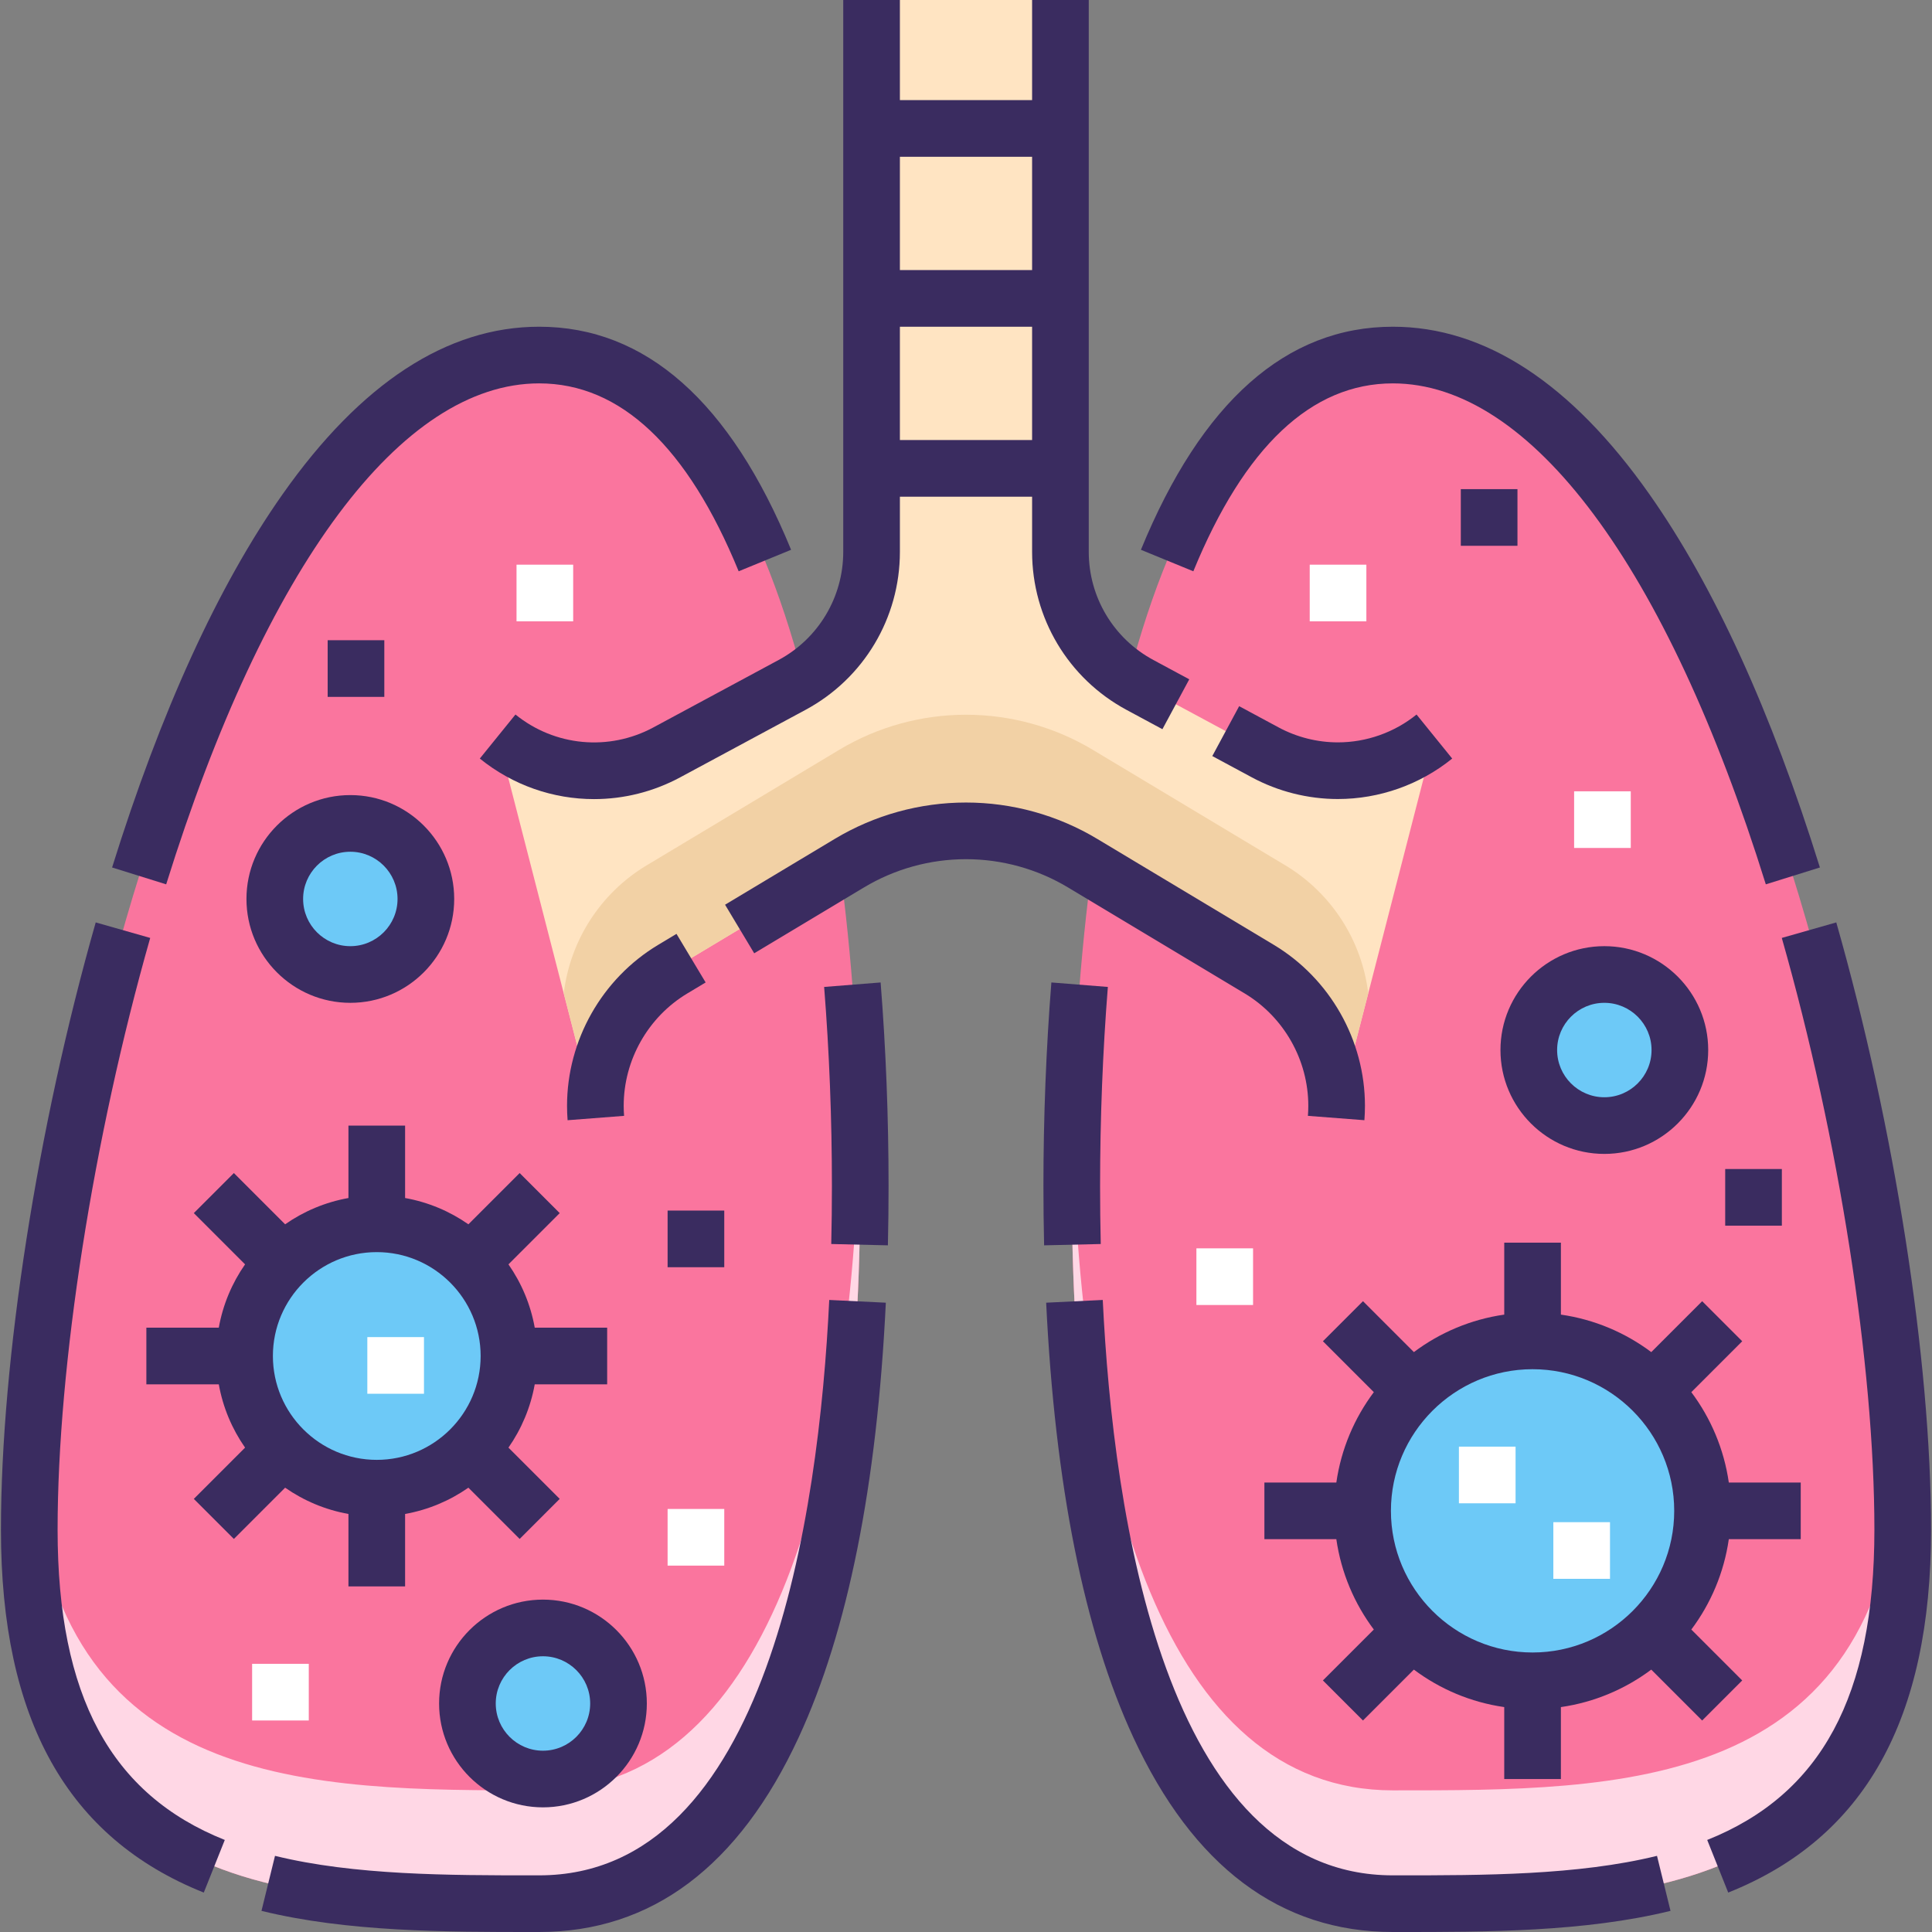 <svg id="Capa_1" enable-background="new 0 0 511.5 511.5" height="300" viewBox="0 0 511.5 511.5" width="300" xmlns="http://www.w3.org/2000/svg" version="1.1" xmlns:xlink="http://www.w3.org/1999/xlink" xmlns:svgjs="http://svgjs.dev/svgjs"><rect x="0" y="0" width="511.5" height="511.5" fill="#808080" stroke="none"/><g width="100%" height="100%" transform="matrix(1,0,0,1,0,0)"><g><g id="Filled_16_"><path d="m227.75 314c0 99.411-21.487 190-85 190s-135 .411-135-99 50-311 135-311c63.513 0 85 120.589 85 220z" fill="#fa759e" fill-opacity="1" data-original-color="#f88fa4ff" stroke="none" stroke-opacity="1"/><path d="m283.75 314c0 99.411 21.487 190 85 190s135 .411 135-99-50-311-135-311c-63.513 0-85 120.589-85 220z" fill="#fa759e" fill-opacity="1" data-original-color="#f88fa4ff" stroke="none" stroke-opacity="1"/><path d="m142.75 474c-60.632 0-128.528.369-134.562-86.087-.291 5.99-.438 11.703-.438 17.087 0 99.411 71.487 99 135 99s85-90.589 85-190c0-4.989-.057-10.033-.168-15.111-2.097 93.385-24.507 175.111-84.832 175.111z" fill="#ffd7e5" fill-opacity="1" data-original-color="#f05475ff" stroke="none" stroke-opacity="1"/><path d="m368.75 474c-60.325 0-82.735-81.726-84.832-175.111-.111 5.078-.168 10.122-.168 15.111 0 99.411 21.487 190 85 190s135 .411 135-99c0-5.384-.147-11.097-.438-17.087-6.034 86.456-73.93 86.087-134.562 86.087z" fill="#ffd7e5" fill-opacity="1" data-original-color="#f05475ff" stroke="none" stroke-opacity="1"/><path d="m131.75 195c12.72 10.297 30.38 11.949 44.789 4.191l33.175-17.863c12.956-6.977 21.036-20.504 21.036-35.219v-146.109h50v146.108c0 14.715 8.08 28.242 21.036 35.219l33.175 17.863c14.41 7.759 32.069 6.107 44.789-4.191l-26 101c1.226-15.935-6.657-31.194-20.361-39.416l-46.77-28.062c-19.001-11.401-42.739-11.401-61.74 0l-46.77 28.062c-13.704 8.222-21.586 23.482-20.361 39.416z" fill="#ffe4c2" fill-opacity="1" data-original-color="#ffe4c2ff" stroke="none" stroke-opacity="1"/><path d="m353.75 296 8.496-33.002c-1.672-13.925-9.66-26.525-21.969-33.911l-50.919-30.551c-20.687-12.412-46.53-12.412-67.216 0l-50.919 30.551c-12.309 7.385-20.297 19.986-21.969 33.911l8.496 33.002c-1.226-15.935 6.657-31.194 20.361-39.416l46.77-28.062c19.001-11.401 42.739-11.401 61.74 0l46.77 28.062c13.703 8.222 21.585 23.481 20.359 39.416z" fill="#f2d1a5" fill-opacity="1" data-original-color="#f2d1a5ff" stroke="none" stroke-opacity="1"/><circle cx="99.75" cy="359" fill="#6dc9f7" r="35" fill-opacity="1" data-original-color="#9ce3bfff" stroke="none" stroke-opacity="1"/><circle cx="405.75" cy="400" fill="#6dc9f7" r="45" fill-opacity="1" data-original-color="#9ce3bfff" stroke="none" stroke-opacity="1"/><path d="m99.75 364c-13.934 0-25.988-8.186-31.616-20-2.167 4.549-3.384 9.635-3.384 15 0 19.299 15.701 35 35 35s35-15.701 35-35c0-5.365-1.217-10.451-3.384-15-5.628 11.814-17.682 20-31.616 20z" fill="#6dc9f7" fill-opacity="1" data-original-color="#87bcc4ff" stroke="none" stroke-opacity="1"/><path d="m405.75 415c-19.555 0-36.228-12.541-42.42-30-1.665 4.695-2.58 9.742-2.58 15 0 24.813 20.187 45 45 45s45-20.187 45-45c0-5.258-.915-10.305-2.58-15-6.192 17.459-22.865 30-42.42 30z" fill="#6dc9f7" fill-opacity="1" data-original-color="#87bcc4ff" stroke="none" stroke-opacity="1"/><g fill="#9ce3bf"><circle cx="424.75" cy="278" r="20" fill="#6dc9f7" fill-opacity="1" data-original-color="#9ce3bfff" stroke="none" stroke-opacity="1"/><circle cx="92.75" cy="238" r="20" fill="#6dc9f7" fill-opacity="1" data-original-color="#9ce3bfff" stroke="none" stroke-opacity="1"/><circle cx="143.75" cy="451" r="20" fill="#6dc9f7" fill-opacity="1" data-original-color="#9ce3bfff" stroke="none" stroke-opacity="1"/></g></g><g fill="#fff"><path d="m97.25 354h15v15h-15z" fill="#ffffff" fill-opacity="1" data-original-color="#ffffffff" stroke="none" stroke-opacity="1"/><path d="m386.25 383h15v15h-15z" fill="#ffffff" fill-opacity="1" data-original-color="#ffffffff" stroke="none" stroke-opacity="1"/><path d="m411.25 403h15v15h-15z" fill="#ffffff" fill-opacity="1" data-original-color="#ffffffff" stroke="none" stroke-opacity="1"/><path d="m316.75 330.5h15v15h-15z" fill="#ffffff" fill-opacity="1" data-original-color="#ffffffff" stroke="none" stroke-opacity="1"/><path d="m416.75 209.5h15v15h-15z" fill="#ffffff" fill-opacity="1" data-original-color="#ffffffff" stroke="none" stroke-opacity="1"/><path d="m346.75 149.5h15v15h-15z" fill="#ffffff" fill-opacity="1" data-original-color="#ffffffff" stroke="none" stroke-opacity="1"/><path d="m66.75 440.5h15v15h-15z" fill="#ffffff" fill-opacity="1" data-original-color="#ffffffff" stroke="none" stroke-opacity="1"/><path d="m136.75 149.5h15v15h-15z" fill="#ffffff" fill-opacity="1" data-original-color="#ffffffff" stroke="none" stroke-opacity="1"/><path d="m176.75 399.5h15v15h-15z" fill="#ffffff" fill-opacity="1" data-original-color="#ffffffff" stroke="none" stroke-opacity="1"/></g><g id="Outline_16_"><path d="m172.983 192.587c-11.782 6.343-26.115 5.003-36.514-3.416l-9.438 11.658c8.771 7.101 19.465 10.736 30.244 10.736 7.795 0 15.635-1.902 22.82-5.771l33.175-17.863c15.409-8.297 24.98-24.322 24.98-41.822v-14.609h35v14.608c0 17.5 9.572 33.525 24.98 41.822l9.52 5.126 7.111-13.207-9.52-5.126c-10.542-5.677-17.092-16.642-17.092-28.615v-146.108h-15v26.5h-35v-26.5h-15v146.108c0 11.974-6.549 22.938-17.092 28.615zm65.267-151.087h35v30h-35zm0 45h35v30h-35z" fill="#3a2c60" fill-opacity="1" data-original-color="#000000ff" stroke="none" stroke-opacity="1"/><path d="m329.53 263.015c10.39 6.234 16.844 17.63 16.844 29.74 0 .888-.035 1.787-.103 2.67l14.956 1.15c.097-1.265.146-2.55.146-3.82 0-17.349-9.245-33.673-24.126-42.603l-46.77-28.062c-10.487-6.293-22.497-9.619-34.729-9.619-12.231 0-24.24 3.326-34.729 9.619l-29.057 17.434 7.718 12.862 29.057-17.434c8.157-4.895 17.498-7.481 27.011-7.481 9.514 0 18.854 2.587 27.011 7.481z" fill="#3a2c60" fill-opacity="1" data-original-color="#000000ff" stroke="none" stroke-opacity="1"/><path d="m181.97 263.015 4.85-2.91-7.718-12.862-4.85 2.91c-14.882 8.93-24.127 25.254-24.127 42.603 0 1.274.05 2.56.147 3.823l14.955-1.157c-.068-.88-.103-1.777-.103-2.666.001-12.111 6.456-23.507 16.846-29.741z" fill="#3a2c60" fill-opacity="1" data-original-color="#000000ff" stroke="none" stroke-opacity="1"/><path d="m338.517 192.587-10.448-5.626-7.111 13.207 10.448 5.626c6.985 3.761 14.868 5.75 22.795 5.75 10.984 0 21.733-3.805 30.269-10.714l-9.438-11.658c-5.873 4.754-13.271 7.373-20.83 7.373-5.455-.002-10.878-1.37-15.685-3.958z" fill="#3a2c60" fill-opacity="1" data-original-color="#000000ff" stroke="none" stroke-opacity="1"/><path d="m291.25 314c0-17.781.692-35.513 2.057-52.705l-14.953-1.188c-1.396 17.585-2.104 35.717-2.104 53.892 0 5.27.061 10.554.181 15.706l14.996-.352c-.118-5.034-.177-10.199-.177-15.353z" fill="#3a2c60" fill-opacity="1" data-original-color="#000000ff" stroke="none" stroke-opacity="1"/><path d="m486.158 244.209-14.426 4.109c15.123 53.094 24.518 113.131 24.518 156.682 0 43.977-14.065 70.074-44.264 82.131l5.562 13.931c36.136-14.427 53.703-45.849 53.703-96.062-.001-44.843-9.615-106.455-25.093-160.791z" fill="#3a2c60" fill-opacity="1" data-original-color="#000000ff" stroke="none" stroke-opacity="1"/><path d="m368.75 101.5c36.481 0 72.475 48.342 98.753 132.631l14.32-4.465c-12.883-41.324-28.066-74.565-45.128-98.799-20.727-29.44-43.587-44.367-67.945-44.367-28.183 0-50.622 19.87-66.691 59.058l13.878 5.691c13.537-33.011 31.306-49.749 52.813-49.749z" fill="#3a2c60" fill-opacity="1" data-original-color="#000000ff" stroke="none" stroke-opacity="1"/><path d="m370.315 496.5h-1.565c-60.411 0-74.044-95.442-76.794-152.334l-14.982.724c2.335 48.316 10.09 87.018 23.048 115.03 15.834 34.227 38.958 51.581 68.728 51.581h1.565c23.055 0 49.187 0 71.958-5.596l-3.579-14.566c-21.008 5.161-46.175 5.161-68.379 5.161z" fill="#3a2c60" fill-opacity="1" data-original-color="#000000ff" stroke="none" stroke-opacity="1"/><path d="m218.193 261.295c1.365 17.191 2.057 34.924 2.057 52.705 0 5.153-.059 10.318-.177 15.353l14.996.352c.121-5.151.182-10.436.181-15.705 0-18.175-.708-36.307-2.104-53.892z" fill="#3a2c60" fill-opacity="1" data-original-color="#000000ff" stroke="none" stroke-opacity="1"/><path d="m15.25 405c0-43.551 9.395-103.587 24.518-156.681l-14.426-4.109c-15.478 54.336-25.092 115.947-25.092 160.79 0 50.212 17.566 81.635 53.703 96.062l5.562-13.931c-30.2-12.057-44.265-38.154-44.265-82.131z" fill="#3a2c60" fill-opacity="1" data-original-color="#000000ff" stroke="none" stroke-opacity="1"/><path d="m142.75 496.5h-1.565c-22.204 0-47.371 0-68.379-5.162l-3.579 14.566c22.771 5.596 48.902 5.596 71.958 5.596h1.565c29.771 0 52.894-17.354 68.728-51.581 12.958-28.012 20.713-66.713 23.048-115.03l-14.982-.724c-2.75 56.893-16.383 152.335-76.794 152.335z" fill="#3a2c60" fill-opacity="1" data-original-color="#000000ff" stroke="none" stroke-opacity="1"/><path d="m142.75 101.5c21.507 0 39.276 16.738 52.814 49.749l13.878-5.691c-16.071-39.188-38.509-59.058-66.692-59.058-24.358 0-47.218 14.927-67.945 44.368-17.062 24.234-32.245 57.475-45.128 98.799l14.32 4.465c26.278-84.29 62.272-132.632 98.753-132.632z" fill="#3a2c60" fill-opacity="1" data-original-color="#000000ff" stroke="none" stroke-opacity="1"/><path d="m92.25 400.824v19.176h15v-19.176c6.143-1.099 11.83-3.517 16.76-6.958l13.57 13.57 10.606-10.606-13.57-13.57c3.44-4.929 5.859-10.617 6.958-16.76h19.176v-15h-19.176c-1.099-6.143-3.517-11.83-6.958-16.76l13.57-13.57-10.606-10.606-13.57 13.57c-4.929-3.44-10.617-5.859-16.76-6.958v-19.176h-15v19.176c-6.143 1.099-11.83 3.517-16.76 6.958l-13.57-13.57-10.607 10.606 13.57 13.57c-3.44 4.929-5.859 10.617-6.958 16.76h-19.175v15h19.176c1.099 6.143 3.517 11.83 6.958 16.76l-13.57 13.57 10.606 10.606 13.57-13.57c4.93 3.44 10.617 5.859 16.76 6.958zm7.5-69.324c15.164 0 27.5 12.336 27.5 27.5s-12.336 27.5-27.5 27.5-27.5-12.336-27.5-27.5 12.336-27.5 27.5-27.5z" fill="#3a2c60" fill-opacity="1" data-original-color="#000000ff" stroke="none" stroke-opacity="1"/><path d="m447.781 431.424c5.15-6.871 8.649-15.044 9.925-23.924h19.044v-15h-19.044c-1.276-8.881-4.775-17.053-9.925-23.924l13.477-13.477-10.606-10.606-13.477 13.477c-6.871-5.15-15.044-8.649-23.924-9.925v-19.045h-15v19.044c-8.881 1.276-17.053 4.775-23.924 9.925l-13.477-13.477-10.606 10.606 13.477 13.477c-5.15 6.871-8.649 15.044-9.925 23.924h-19.046v15h19.044c1.276 8.881 4.775 17.053 9.925 23.924l-13.477 13.477 10.606 10.606 13.477-13.477c6.871 5.15 15.044 8.649 23.924 9.925v19.046h15v-19.044c8.881-1.276 17.053-4.775 23.924-9.925l13.477 13.477 10.606-10.606zm-42.031 6.076c-20.678 0-37.5-16.822-37.5-37.5s16.822-37.5 37.5-37.5 37.5 16.822 37.5 37.5-16.822 37.5-37.5 37.5z" fill="#3a2c60" fill-opacity="1" data-original-color="#000000ff" stroke="none" stroke-opacity="1"/><path d="m424.75 305.5c15.164 0 27.5-12.336 27.5-27.5s-12.336-27.5-27.5-27.5-27.5 12.336-27.5 27.5 12.336 27.5 27.5 27.5zm0-40c6.893 0 12.5 5.607 12.5 12.5s-5.607 12.5-12.5 12.5-12.5-5.607-12.5-12.5 5.607-12.5 12.5-12.5z" fill="#3a2c60" fill-opacity="1" data-original-color="#000000ff" stroke="none" stroke-opacity="1"/><path d="m65.25 238c0 15.164 12.336 27.5 27.5 27.5s27.5-12.336 27.5-27.5-12.336-27.5-27.5-27.5-27.5 12.336-27.5 27.5zm27.5-12.5c6.893 0 12.5 5.607 12.5 12.5s-5.607 12.5-12.5 12.5-12.5-5.607-12.5-12.5 5.607-12.5 12.5-12.5z" fill="#3a2c60" fill-opacity="1" data-original-color="#000000ff" stroke="none" stroke-opacity="1"/><path d="m143.75 423.5c-15.164 0-27.5 12.336-27.5 27.5s12.336 27.5 27.5 27.5 27.5-12.336 27.5-27.5-12.336-27.5-27.5-27.5zm0 40c-6.893 0-12.5-5.607-12.5-12.5s5.607-12.5 12.5-12.5 12.5 5.607 12.5 12.5-5.607 12.5-12.5 12.5z" fill="#3a2c60" fill-opacity="1" data-original-color="#000000ff" stroke="none" stroke-opacity="1"/><path d="m176.75 320.5h15v15h-15z" fill="#3a2c60" fill-opacity="1" data-original-color="#000000ff" stroke="none" stroke-opacity="1"/><path d="m456.75 309.5h15v15h-15z" fill="#3a2c60" fill-opacity="1" data-original-color="#000000ff" stroke="none" stroke-opacity="1"/><path d="m386.75 129.5h15v15h-15z" fill="#3a2c60" fill-opacity="1" data-original-color="#000000ff" stroke="none" stroke-opacity="1"/><path d="m86.75 169.5h15v15h-15z" fill="#3a2c60" fill-opacity="1" data-original-color="#000000ff" stroke="none" stroke-opacity="1"/></g></g></g></svg>